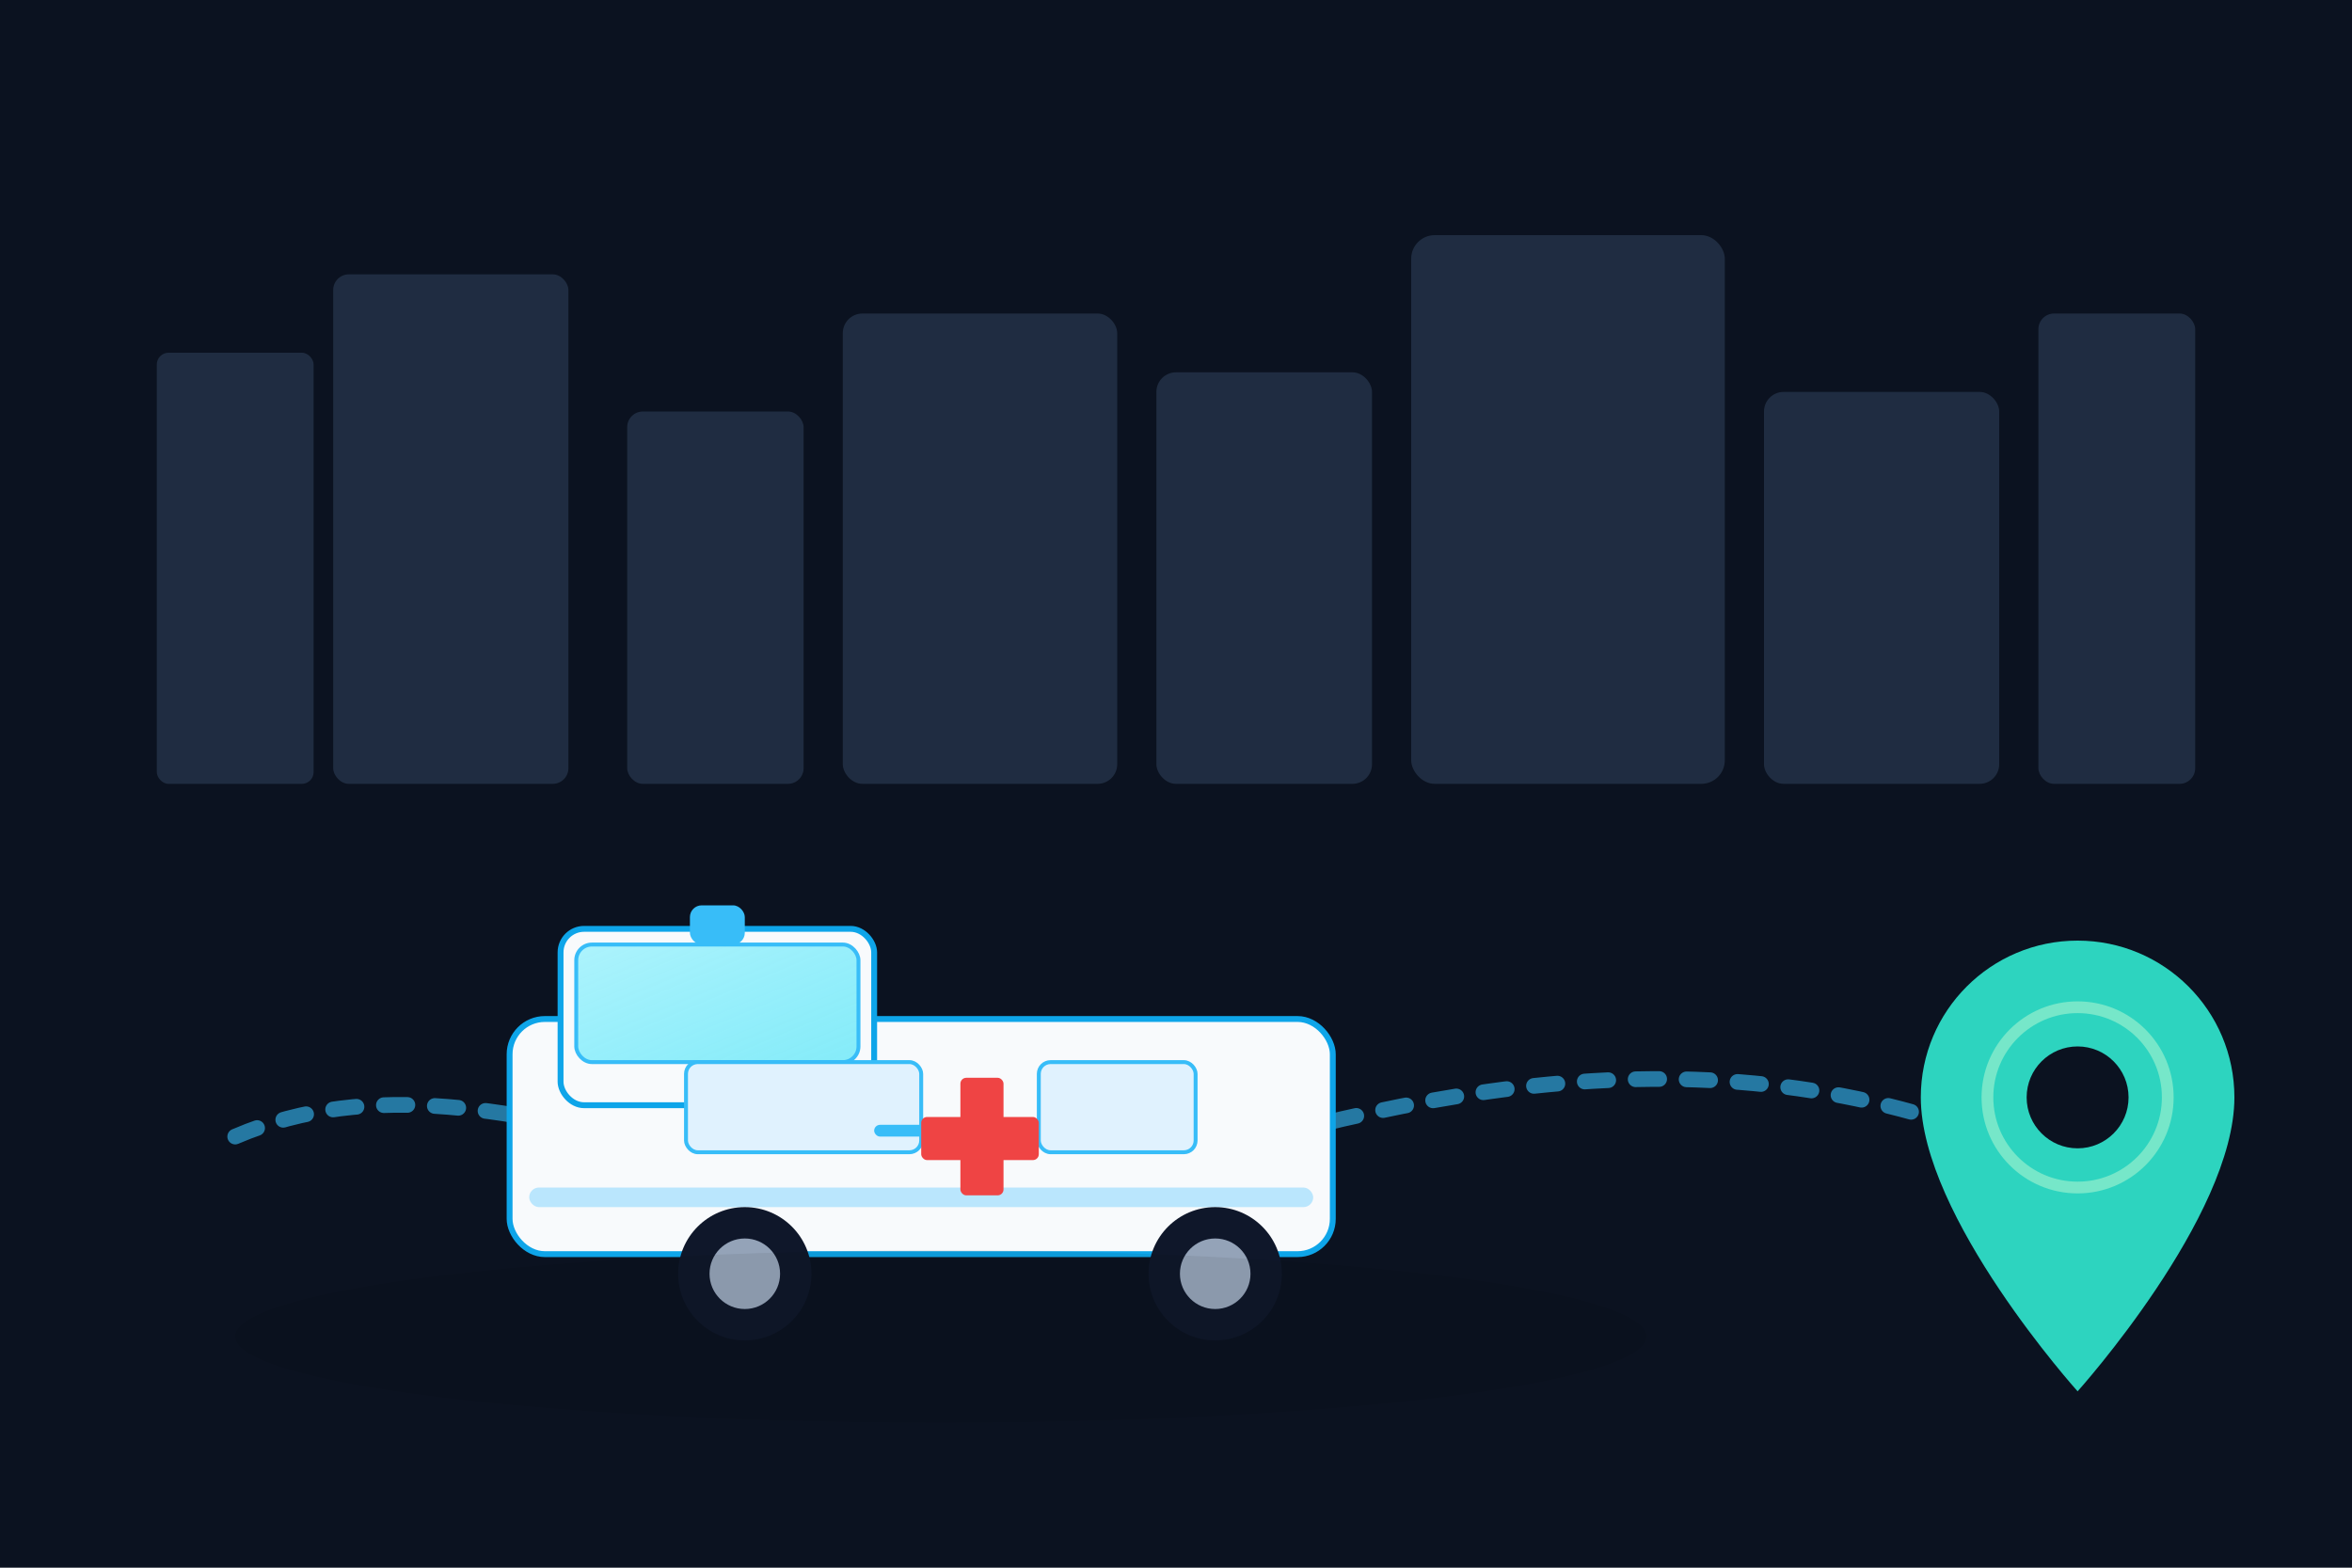 <svg width="1200" height="800" viewBox="0 0 1200 800" fill="none" xmlns="http://www.w3.org/2000/svg" role="img" aria-labelledby="title desc">
<title id="title">Medicinski prevozi – ilustracija</title>
<desc id="desc">Minimalistična ilustracija reševalnega vozila pred mestnim obzorjem s sledjo poti in lokacijsko oznako.</desc>
<defs>
  <linearGradient id="sky" x1="0" y1="0" x2="0" y2="1">
    <stop offset="0%" stop-color="#0b1220"/>
    <stop offset="100%" stop-color="#0b1220"/>
  </linearGradient>
  <linearGradient id="glass" x1="0" y1="0" x2="1" y2="1">
    <stop offset="0%" stop-color="#a5f3fc" stop-opacity=".9"/>
    <stop offset="100%" stop-color="#67e8f9" stop-opacity=".8"/>
  </linearGradient>
  <filter id="glow" x="-50%" y="-50%" width="200%" height="200%">
    <feGaussianBlur stdDeviation="6" result="blur"/>
    <feMerge><feMergeNode in="blur"/><feMergeNode in="SourceGraphic"/></feMerge>
  </filter>
</defs>
<rect width="1200" height="800" fill="url(#sky)"/>
<!-- city silhouettes -->
<g opacity=".15" fill="#93c5fd">
  <rect x="80" y="180" width="80" height="220" rx="6"/>
  <rect x="170" y="140" width="120" height="260" rx="8"/>
  <rect x="320" y="210" width="90" height="190" rx="8"/>
  <rect x="430" y="160" width="140" height="240" rx="10"/>
  <rect x="590" y="190" width="110" height="210" rx="10"/>
  <rect x="720" y="120" width="160" height="280" rx="12"/>
  <rect x="900" y="200" width="120" height="200" rx="10"/>
  <rect x="1040" y="160" width="80" height="240" rx="8"/>
</g>
<!-- route line -->
<path d="M120 580 C 260 520, 420 650, 580 600 S 900 520, 1060 600" stroke="#38bdf8" stroke-opacity=".6" stroke-width="8" stroke-linecap="round" fill="none" stroke-dasharray="12 14"/>
<!-- location pin -->
<g transform="translate(980,480)">
  <path d="M80,0 C35.8,0 0,35.8 0,80 c0,61 80,150 80,150 s80-89 80-150 C160,35.8 124.2,0 80,0z" fill="#2dd4bf"/>
  <circle cx="80" cy="80" r="26" fill="#0b1220"/>
  <circle cx="80" cy="80" r="46" fill="none" stroke="#a7f3d0" stroke-width="6" opacity=".6"/>
</g>
<!-- ambulance -->
<g transform="translate(260,520)">
  <rect x="0" y="0" width="420" height="120" rx="18" fill="#f8fafc" stroke="#0ea5e9" stroke-width="3"/>
  <rect x="26" y="-46" width="160" height="90" rx="12" fill="#f8fafc" stroke="#0ea5e9" stroke-width="3"/>
  <rect x="34" y="-38" width="144" height="60" rx="8" fill="url(#glass)" stroke="#38bdf8" stroke-width="2"/>
  <rect x="92" y="-58" width="28" height="20" rx="6" fill="#38bdf8" filter="url(#glow)"/>
  <rect x="270" y="22" width="80" height="46" rx="6" fill="#e0f2fe" stroke="#38bdf8" stroke-width="2"/>
  <rect x="90" y="22" width="120" height="46" rx="6" fill="#e0f2fe" stroke="#38bdf8" stroke-width="2"/>
  <rect x="186" y="54" width="38" height="6" rx="3" fill="#38bdf8"/>
  <rect x="10" y="86" width="400" height="10" rx="5" fill="#bae6fd"/>
  <!-- medical cross -->
  <g transform="translate(210,30)">
    <rect x="20" y="0" width="22" height="60" rx="3" fill="#ef4444"/>
    <rect x="0" y="20" width="60" height="22" rx="3" fill="#ef4444"/>
  </g>
  <!-- wheels -->
  <g>
    <circle cx="120" cy="130" r="34" fill="#0f172a"/>
    <circle cx="120" cy="130" r="18" fill="#94a3b8"/>
  </g>
  <g>
    <circle cx="360" cy="130" r="34" fill="#0f172a"/>
    <circle cx="360" cy="130" r="18" fill="#94a3b8"/>
  </g>
</g>
<!-- soft ground shadow -->
<ellipse cx="480" cy="682" rx="360" ry="44" fill="#000" opacity=".25" filter="url(#glow)"/>
</svg>